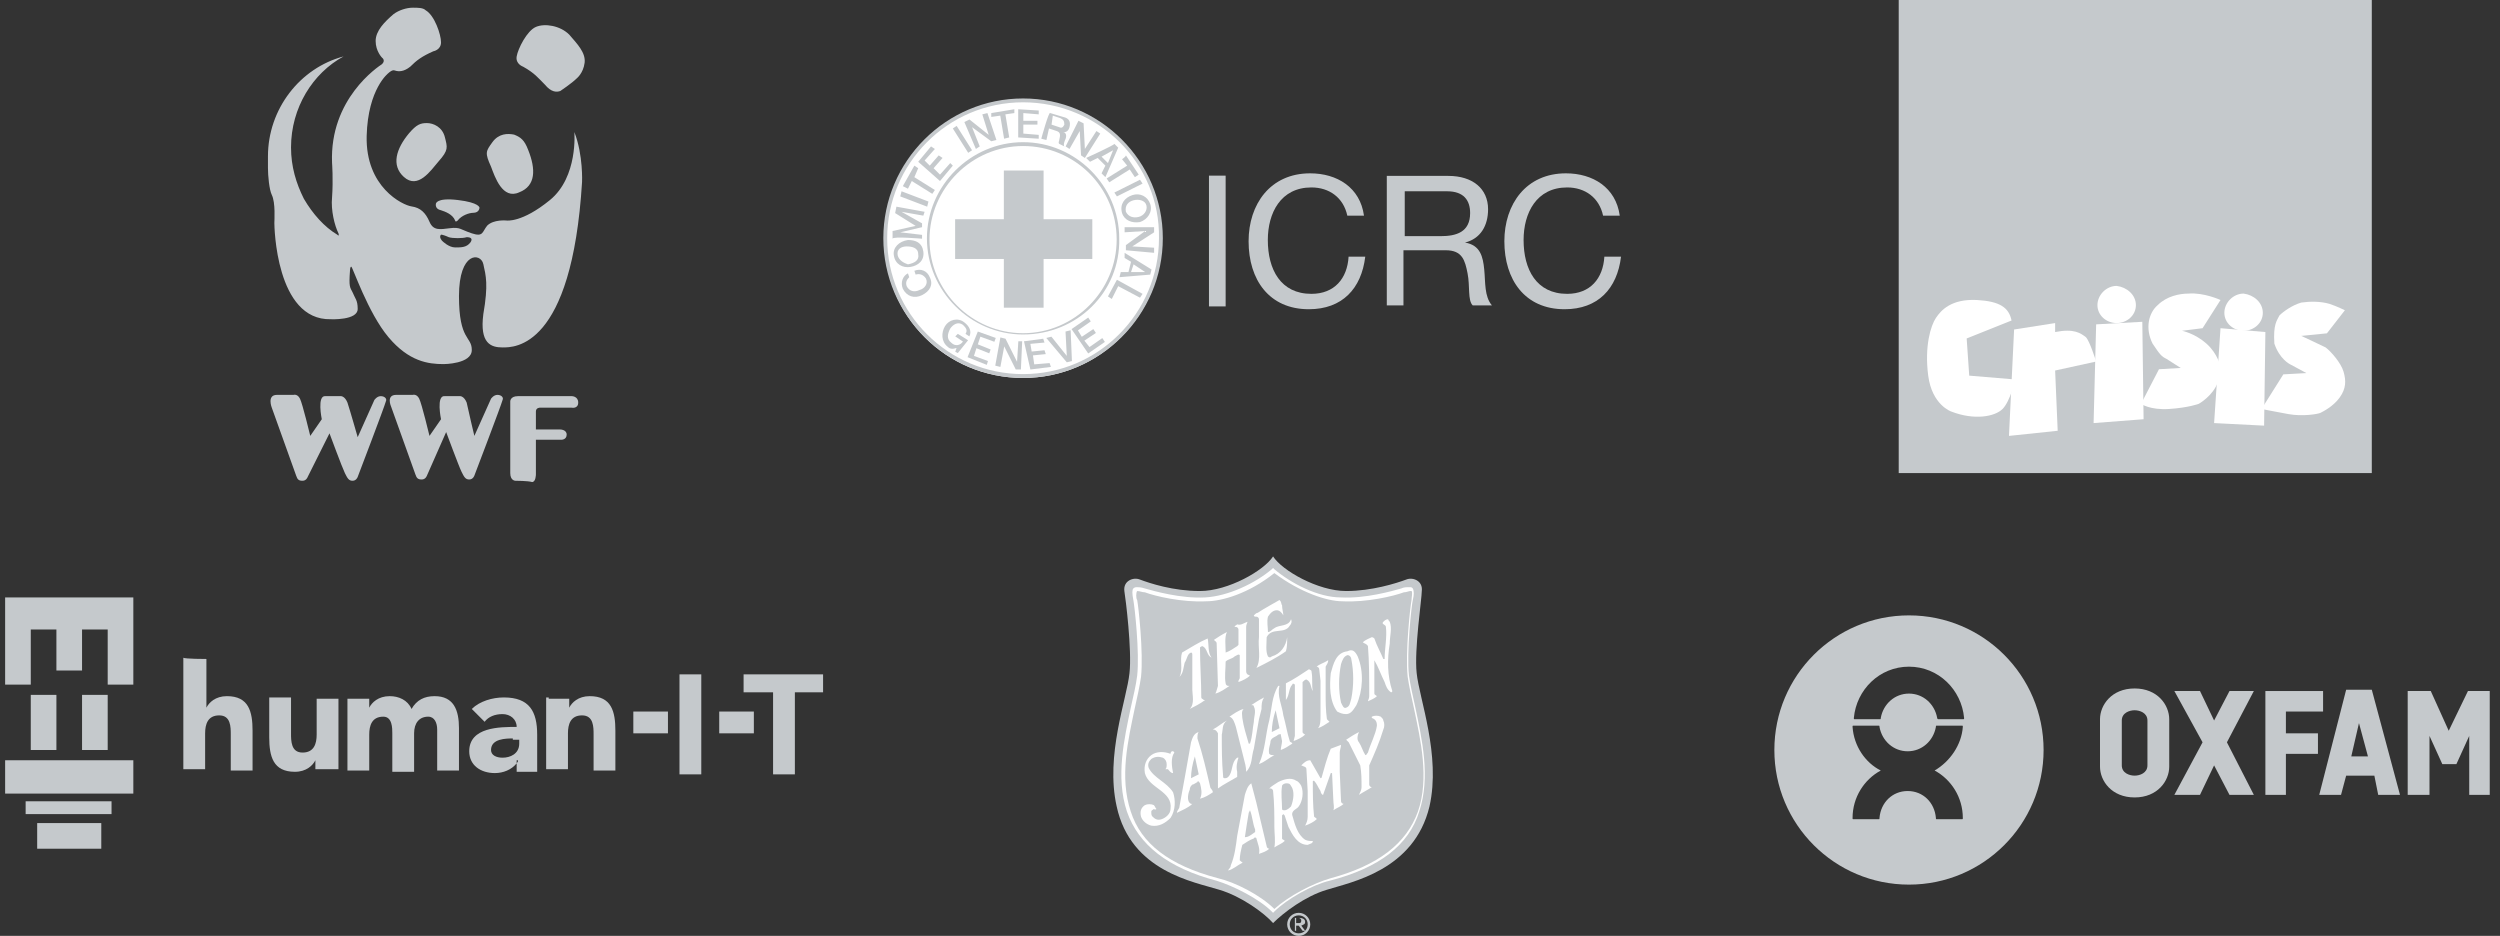 <?xml version="1.0" encoding="UTF-8"?> <svg xmlns="http://www.w3.org/2000/svg" viewBox="0 0 195 73" width="195" height="73"><rect x="0" y="0" width="195" height="73" fill="#333333" stroke="none"/><style> tspan { white-space:pre } .shp0 { fill: #ffffff } .shp1 { fill: #c5c9cc } </style><g id="g324"><g id="g330"><path id="path332" class="shp0" d="M79.8 7.88C85.7 7.88 90.6 12.68 90.6 18.68C90.6 24.58 85.8 29.48 79.8 29.48C73.8 29.48 69 24.68 69 18.68C69.1 12.68 73.9 7.88 79.8 7.88Z"></path></g><g id="g334"><path id="Layer" fill-rule="evenodd" class="shp1" d="M79.8 29.48C73.8 29.48 68.9 24.58 68.9 18.58C68.9 12.58 73.8 7.68 79.8 7.68C85.8 7.68 90.7 12.58 90.7 18.58C90.7 24.58 85.8 29.48 79.8 29.48ZM79.8 7.98C73.9 7.98 69.2 12.78 69.2 18.58C69.2 24.48 74 29.18 79.8 29.18C85.7 29.18 90.4 24.38 90.4 18.58C90.5 12.78 85.7 7.98 79.8 7.98Z"></path></g><g id="g338"><path id="path340" fill-rule="evenodd" class="shp1" d="M89.12 22.92L88.92 23.22L87.22 22.32L86.72 23.32L86.42 23.12L87.12 21.82L89.12 22.92ZM89.82 21.02L89.72 21.42L87.32 21.62L87.42 21.22L88.02 21.22L88.22 20.42L87.72 20.12L87.72 19.72L89.82 21.02ZM88.42 20.62L88.22 21.22L89.32 21.22L88.42 20.62ZM90.02 17.72L90.02 18.12L88.32 19.22L90.02 19.32L90.02 19.72L87.82 19.52L87.82 19.12L89.32 18.02L87.72 18.12L87.72 17.72L90.02 17.72ZM88.92 17.32C88.32 17.42 87.72 17.22 87.52 16.62C87.32 15.92 87.72 15.42 88.32 15.22C88.92 15.02 89.52 15.32 89.72 15.92C89.92 16.52 89.52 17.12 88.92 17.32ZM88.42 15.62C88.02 15.72 87.72 16.02 87.82 16.52C88.02 16.92 88.42 17.02 88.82 16.92C89.22 16.82 89.52 16.42 89.42 16.02C89.32 15.62 88.82 15.52 88.42 15.62ZM88.92 14.02L89.12 14.32L87.12 15.32L86.92 15.02L88.92 14.02ZM87.82 12.12L88.82 13.62L88.52 13.82L88.12 13.22L86.52 14.22L86.32 13.92L87.92 12.92L87.52 12.42C87.52 12.42 87.82 12.22 87.82 12.12ZM86.92 11.22L87.22 11.52L86.22 13.82L85.92 13.52L86.22 12.92L85.62 12.32L85.02 12.62L84.72 12.32C84.72 12.32 86.92 11.32 86.92 11.22ZM85.92 12.22L86.42 12.72L86.82 11.72L85.92 12.22ZM84.12 9.42L84.52 9.62L84.62 11.62L85.52 10.22L85.82 10.42L84.62 12.32L84.32 12.12L84.22 10.22L83.42 11.62L83.12 11.42L84.12 9.42ZM81.92 8.82L82.92 9.12C83.42 9.22 83.52 9.52 83.42 9.92C83.32 10.32 83.02 10.32 82.92 10.32C83.12 10.32 83.22 10.52 83.12 10.82C83.02 11.02 82.92 11.32 83.02 11.42L82.62 11.22C82.52 11.12 82.62 11.02 82.62 10.92C82.72 10.52 82.72 10.32 82.42 10.22L81.82 10.02L81.62 10.92L81.22 10.82C81.22 10.82 81.82 8.62 81.92 8.82ZM82.02 9.72L82.62 9.92C82.82 10.02 82.92 9.92 83.02 9.72C83.02 9.42 82.92 9.32 82.72 9.22L82.12 9.02L82.02 9.72ZM79.42 8.52L81.02 8.62L81.02 8.92L79.82 8.82L79.82 9.42L80.92 9.42L80.92 9.72L79.82 9.72L79.82 10.42L81.02 10.52L81.02 10.82L79.42 10.72C79.42 10.72 79.42 8.42 79.42 8.52ZM77.32 8.82L79.12 8.52L79.12 8.82L78.42 8.92L78.72 10.72L78.32 10.82L78.02 9.02L77.32 9.12L77.32 8.82ZM75.22 9.52L75.62 9.32L77.12 10.52L76.62 8.92L77.02 8.82L77.72 10.92L77.32 11.02L75.82 9.92L76.42 11.42L76.12 11.62L75.22 9.52ZM74.32 10.02L74.62 9.82L75.82 11.72L75.52 11.92L74.32 10.02ZM71.62 12.62L72.62 11.42L72.92 11.62L72.12 12.52L72.52 12.92L73.22 12.12L73.52 12.32L72.82 13.12L73.32 13.62L74.12 12.72L74.32 12.92L73.32 14.12L71.62 12.62ZM70.42 14.52L71.32 12.92L71.62 13.12L71.32 13.82L72.92 14.82L72.72 15.12L71.12 14.12L70.82 14.72L70.42 14.52ZM70.22 15.32L70.32 14.92L72.42 15.72L72.32 16.12L70.22 15.32ZM69.62 18.62L69.62 18.02L71.42 17.62L69.82 16.62L69.92 16.12L72.12 16.52L72.02 16.82L70.32 16.52L71.92 17.42L71.92 17.72L70.22 18.12L71.92 18.32L71.92 18.62C71.92 18.62 69.62 18.42 69.62 18.62ZM70.82 18.72C71.42 18.72 71.92 18.92 72.02 19.62C72.12 20.32 71.62 20.72 71.02 20.82C70.42 20.92 69.82 20.62 69.72 19.92C69.62 19.32 70.12 18.82 70.82 18.72ZM70.82 20.62C71.32 20.52 71.72 20.32 71.62 19.82C71.62 19.32 71.12 19.22 70.72 19.22C70.32 19.22 69.92 19.42 70.02 19.92C70.12 20.32 70.52 20.52 70.82 20.62ZM70.92 21.62C70.72 21.82 70.62 22.02 70.72 22.32C70.92 22.72 71.32 22.82 71.72 22.62C72.12 22.52 72.42 22.12 72.22 21.72C72.02 21.42 71.72 21.32 71.42 21.42L71.32 21.12C71.82 20.92 72.32 21.12 72.52 21.62C72.82 22.22 72.52 22.72 71.92 23.02C71.32 23.32 70.72 23.12 70.42 22.52C70.22 22.02 70.42 21.52 70.82 21.32"></path></g><g id="g342"><path id="path344" class="shp1" d="M84.88 27.57L86.18 26.67L85.98 26.37L84.98 27.07L84.58 26.57L85.48 25.97L85.28 25.67L84.38 26.27L84.08 25.77L85.08 25.07L84.88 24.77L83.58 25.67"></path></g><g id="g346"><path id="path348" class="shp1" d="M83.21 28.26L83.61 28.16L83.51 25.76L83.11 25.86L83.21 27.76L83.21 27.76L82.01 26.26L81.61 26.36"></path></g><g id="g350"><path id="path352" class="shp1" d="M80.37 28.82L81.97 28.62L81.87 28.32L80.67 28.42L80.57 27.72L81.57 27.62L81.47 27.32L80.47 27.42L80.37 26.82L81.47 26.72L81.37 26.42L79.87 26.62"></path></g><g id="g354"><path id="path356" class="shp1" d="M75.47 27.86L76.97 28.46L77.06 28.16L75.97 27.76L76.16 27.16L77.16 27.56L77.27 27.26L76.27 26.86L76.47 26.26L77.56 26.66L77.67 26.36L76.27 25.86"></path></g><g id="g358"><path id="path360" class="shp1" d="M75.51 26.54L74.71 26.04L74.51 26.24L75.11 26.64C74.91 26.94 74.51 27.04 74.21 26.74C73.81 26.44 73.91 26.04 74.11 25.64C74.31 25.34 74.71 25.04 75.11 25.34C75.31 25.54 75.51 25.74 75.31 26.04L75.61 26.24C75.81 25.84 75.61 25.44 75.21 25.14C74.71 24.74 74.01 24.94 73.71 25.44C73.41 25.94 73.41 26.64 73.91 27.04C74.11 27.24 74.31 27.24 74.61 27.14L74.51 27.44L74.71 27.54"></path></g><g id="g362"><path id="path364" class="shp1" d="M77.63 28.52L78.03 28.62L78.33 27.02L78.33 27.02L79.23 28.82L79.63 28.82L79.73 26.62L79.43 26.62L79.33 28.22L79.33 28.22L78.43 26.42L78.03 26.32"></path></g><g id="g366"><path id="Layer" fill-rule="evenodd" class="shp1" d="M79.8 26.09C75.7 26.09 72.3 22.69 72.3 18.59C72.3 14.49 75.7 11.09 79.8 11.09C83.9 11.09 87.3 14.49 87.3 18.59C87.4 22.79 84 26.09 79.8 26.09ZM79.8 11.39C75.8 11.39 72.5 14.69 72.5 18.69C72.5 22.69 75.8 25.99 79.8 25.99C83.8 25.99 87.1 22.69 87.1 18.69C87.1 14.59 83.8 11.39 79.8 11.39Z"></path></g><g id="g370"><path id="path372" class="shp1" d="M78.3 17.1L78.3 13.3L81.4 13.3L81.4 17.1L85.2 17.1L85.2 20.2L81.4 20.2L81.4 24L78.3 24L78.3 20.2L74.5 20.2L74.5 17.1"></path></g><g id="Layer"><path id="path374" class="shp1" d="M94.3 23.9L95.6 23.9L95.6 13.7L94.3 13.7L94.3 23.9Z"></path><g id="g376"><path id="path378" class="shp1" d="M105.09 16.82C104.79 15.42 103.69 14.62 102.29 14.62C99.89 14.62 98.89 16.62 98.89 18.72C98.89 21.02 99.89 22.92 102.29 22.92C104.09 22.92 105.09 21.72 105.19 20.02L106.49 20.02C106.19 22.52 104.69 24.12 102.09 24.12C98.99 24.12 97.39 21.82 97.39 18.82C97.39 15.92 99.09 13.52 102.19 13.52C104.29 13.52 106.09 14.62 106.39 16.82"></path></g><g id="g380"><path id="path382" fill-rule="evenodd" class="shp1" d="M108.17 13.72L112.97 13.72C114.87 13.72 116.07 14.72 116.07 16.32C116.07 17.62 115.47 18.62 114.27 18.92C115.47 19.12 115.67 20.02 115.77 21.02C115.87 22.02 115.77 23.12 116.37 23.82L114.87 23.82C114.47 23.42 114.67 22.32 114.47 21.32C114.27 20.32 114.07 19.52 112.77 19.52L109.47 19.52L109.47 23.82L108.17 23.82C108.17 23.82 108.17 13.72 108.17 13.72ZM112.37 18.42C113.57 18.42 114.67 18.12 114.67 16.62C114.67 15.62 114.17 14.92 112.87 14.92L109.57 14.92L109.57 18.42"></path></g><g id="g384"><path id="path386" class="shp1" d="M125.04 16.82C124.74 15.42 123.64 14.62 122.24 14.62C119.84 14.62 118.84 16.62 118.84 18.72C118.84 21.02 119.84 22.92 122.24 22.92C124.04 22.92 125.04 21.72 125.14 20.02L126.44 20.02C126.14 22.52 124.64 24.12 122.04 24.12C118.94 24.12 117.34 21.82 117.34 18.82C117.34 15.92 119.04 13.52 122.14 13.52C124.24 13.52 126.04 14.62 126.34 16.82"></path></g></g></g><g id="Layer"><path id="foreground" fill-rule="evenodd" class="shp1" d="M33.2 0.8C33.9 1.2 34.4 2.7 34.4 3.3C34.4 3.9 33.8 4 33.8 4C32.9 4.4 32.5 4.7 32 5.2C31.5 5.6 31.1 5.6 30.8 5.5C30.6 5.4 30.3 5.7 30.3 5.7C30.3 5.7 28.7 6.9 28.6 10.6C28.5 14.6 31.4 16 32.1 16.1C32.8 16.2 33.2 16.6 33.5 17.3C33.8 18 34.3 17.9 35.1 17.8C35.9 17.7 35.9 17.9 36.8 18.2C37.7 18.5 37.6 18.1 38 17.6C38.5 17.1 39.5 17.2 39.5 17.2C39.5 17.2 40.7 17.4 42.9 15.6C45.1 13.8 44.8 10.3 44.8 10.3C45.5 12.1 45.4 14.2 45.4 14.2C44.6 27.2 40.1 27.1 39.2 27.1C38.3 27.1 37.4 26.8 37.7 24.5C38.1 22.2 37.9 21.5 37.7 20.6C37.5 19.7 35.8 19.6 35.8 23.1C35.8 26.6 36.8 26.2 36.8 27.3C36.8 28.4 34.6 28.4 34.6 28.4C33.4 28.4 31.9 28.2 30.3 26.3C28.7 24.4 27.5 20.8 27.4 20.8C27.3 20.8 27.3 21.1 27.3 21.1C27.2 22.4 27.3 22.4 27.5 22.8C27.7 23.3 27.9 23.4 27.9 24.1C27.9 25 25.8 24.9 25.8 24.9C21.5 25 21.4 17.6 21.4 17.4C21.4 17.2 21.5 15.8 21.2 15.2C21 14.8 20.9 13.7 20.9 13.1C20.9 12.8 20.9 12.5 20.9 12.2C20.9 8.5 23.4 5.3 26.8 4.4C24.4 5.7 22.7 8.4 22.7 11.5C22.7 13 23.1 14.3 23.7 15.5C24.4 16.7 25.3 17.7 26.3 18.3C26.5 18.5 26.4 18.2 26.4 18.2C26.1 17.6 25.8 16.4 25.9 15.4C26 14 25.9 12.7 25.9 12.7C25.7 7.7 29.5 5.2 29.8 5C30.1 4.7 29.8 4.5 29.8 4.5C29.8 4.5 29.3 4 29.3 3.2C29.3 2.4 30 1.7 30.7 1.1C31.1 0.8 31.7 0.6 32.2 0.6C32.6 0.6 33 0.6 33.2 0.8ZM34.4 18.3C34.2 18.5 34.5 18.8 34.5 18.8C34.5 18.8 35 19.3 35.5 19.3C36 19.3 36.4 19.3 36.7 18.9C36.9 18.6 36.7 18.5 36.4 18.5C36.1 18.6 35.3 18.6 35 18.5C34.8 18.4 34.5 18.3 34.4 18.3ZM31.9 10.4C32.5 9.7 32.8 9.6 33.3 9.6C33.8 9.6 34.5 9.9 34.7 10.7C34.9 11.5 35 11.7 34.2 12.6C33.6 13.3 32.6 14.8 31.5 13.8C30.5 12.9 30.9 11.6 31.9 10.4ZM40.5 15C39.2 15.6 38.6 13.8 38.3 13C37.8 11.9 37.9 11.8 38.4 11.1C38.9 10.4 39.6 10.4 40.1 10.5C40.6 10.7 40.9 10.9 41.2 11.7C41.8 13.2 41.8 14.5 40.5 15ZM35.5 17.2C35.3 16.7 34.7 16.5 34.4 16.4C33.9 16.3 34 15.9 34 15.9C34 15.9 34 15.4 35.7 15.6C37.4 15.8 37.4 16.2 37.4 16.2C37.4 16.2 37.4 16.6 36.9 16.6C36.6 16.6 36 16.8 35.7 17.2C35.6 17.3 35.5 17.3 35.5 17.2ZM43.7 7.1C43.4 7.2 43 7.2 42.5 6.6C42 6.1 41.7 5.7 40.8 5.2C40.8 5.2 40.2 5 40.3 4.4C40.4 3.8 41.1 2.4 41.8 2.1C42.5 1.8 43.7 2 44.4 2.7C45 3.4 45.7 4.1 45.6 4.9C45.5 5.7 45 6.1 45 6.1C44.6 6.5 43.7 7.1 43.7 7.1Z"></path><path id="WWF" class="shp1" d="M21.6 30.8L21.6 30.8L22.9 30.8C22.9 30.8 23.2 30.7 23.4 31.1C23.6 31.5 24.2 34 24.2 34L25.1 32.7C25.1 32.7 24.7 30.8 25.4 30.9C26.2 30.9 26.6 30.9 26.6 30.9C26.6 30.9 26.9 30.9 27.1 31.4C27.3 32 27.9 34.1 27.9 34.1L29.2 31.2C29.2 31.2 29.4 30.9 29.7 30.9C30 30.9 30.2 31.1 30.1 31.3C30 31.7 27.9 37.2 27.9 37.2C27.9 37.2 27.8 37.5 27.5 37.5C27.2 37.5 27.1 37.3 26.9 36.9C26.7 36.5 25.7 33.8 25.7 33.8L24 37.2C24 37.2 23.9 37.5 23.6 37.5C23.3 37.5 23.2 37.4 23.1 37.1C23 36.8 21.2 31.8 21.2 31.8C21.2 31.8 20.8 30.8 21.6 30.8ZM30.9 30.8L30.9 30.8L32.2 30.8C32.2 30.8 32.5 30.7 32.7 31.1C32.9 31.5 33.5 34 33.5 34L34.4 32.7C34.4 32.7 34 30.8 34.7 30.9C35.5 30.9 35.9 30.9 35.9 30.9C35.9 30.9 36.2 30.9 36.4 31.4C36.5 31.9 37 34 37 34L38.3 31.1C38.3 31.1 38.5 30.8 38.8 30.8C39.1 30.8 39.3 31 39.2 31.2C39.1 31.6 37 37.1 37 37.1C37 37.1 36.9 37.4 36.6 37.4C36.3 37.4 36.2 37.2 36 36.8C35.8 36.4 34.8 33.7 34.8 33.7L33.3 37.1C33.3 37.1 33.2 37.4 32.9 37.4C32.6 37.4 32.5 37.3 32.4 37C32.3 36.7 30.5 31.7 30.5 31.7C30.5 31.7 30.1 30.8 30.9 30.8ZM40.2 37.5C40.2 37.5 39.8 37.5 39.8 36.9C39.8 36.2 39.8 31.3 39.8 31.3C39.8 31.3 39.8 30.9 40.4 30.9C41 30.9 44.6 30.9 44.6 30.9C44.6 30.9 45.1 30.9 45.1 31.4C45.1 31.9 44.6 31.8 44.6 31.8L42.1 31.8C42.1 31.8 41.8 31.8 41.8 32.1C41.8 32.4 41.8 33.5 41.8 33.5L43.7 33.5C43.7 33.5 44.2 33.5 44.2 33.9C44.2 34.3 43.8 34.3 43.8 34.3L41.8 34.3L41.8 37C41.8 37 41.8 37.6 41.5 37.6C41.2 37.5 40.2 37.5 40.2 37.5Z"></path></g><g id="Layer"><path id="Layer" class="shp1" d="M148.1 0L185 0L185 36.9L148.1 36.9L148.1 0Z"></path><g id="Layer"><g id="Layer"><path id="Layer" class="shp0" d="M157.1 25.7L156.7 34L160.5 33.6L160.3 28.9L163.5 28.2C163.5 28.2 163 26.6 162.7 26.3C162.3 26 161.8 25.6 160.3 25.9L160.3 25.2L157.1 25.7Z"></path><path id="Layer" class="shp0" d="M166.6 23.8C166.6 24.6 165.9 25.2 165.1 25.2C164.3 25.2 163.6 24.6 163.6 23.8C163.6 23 164.3 22.3 165.1 22.3C165.9 22.4 166.6 23 166.6 23.8Z"></path><path id="Layer" class="shp0" d="M163.5 25.3L167.1 25.1L167.2 32.7L163.3 33L163.5 25.3Z"></path><path id="Layer" class="shp0" d="M173.2 25.6L176.7 25.9L176.6 33.2L172.7 33L173.2 25.6Z"></path><path id="Layer" class="shp0" d="M176.5 24.4C176.5 25.2 175.8 25.8 175 25.8C174.2 25.8 173.5 25.2 173.5 24.4C173.5 23.6 174.2 22.9 175 22.9C175.8 23 176.5 23.6 176.5 24.4Z"></path></g><g id="Layer"><path id="Layer" class="shp0" d="M170.1 28.7L168.4 28.8L167 31.5C167 31.5 167.7 32 169.2 31.9C170.7 31.8 171.5 31.5 171.5 31.5C171.5 31.5 172.6 30.9 173 29.8C173.3 29 173.2 28.6 173.2 28.6C173.2 28.6 173 27.6 172.1 26.8C171.2 26 170.2 25.8 170.2 25.8L171.8 25.6L173.2 23.4C173.2 23.4 171.9 22.8 170.7 22.9C170 22.9 169 23.1 168.3 23.8C167.6 24.4 167.3 25.6 167.9 26.8C168.5 27.7 168.6 27.8 169 28C169.3 28.2 170.1 28.7 170.1 28.7Z"></path><path id="Layer" class="shp0" d="M182.9 24.2L181.5 26L179.5 26.2C179.5 26.2 181 26.9 181.4 27.1C181.8 27.4 182.6 28.3 182.8 29C183 29.7 183 30.3 182.5 31C182 31.7 181.2 32.1 181 32.2C180.8 32.3 179.6 32.5 178.5 32.3C177.4 32.1 176.4 31.9 176.4 31.9L178.1 29.2L179.9 29.1L178.6 28.4C178.6 28.4 177.8 28 177.4 26.8C177.3 25.3 177.6 25 177.8 24.6C178.1 24.3 178.8 23.8 179.5 23.6C180.2 23.5 181 23.5 181.7 23.7C182.3 23.9 182.9 24.2 182.9 24.2Z"></path><path id="Layer" class="shp0" d="M153.4 26.4L156.9 25C156.7 24 156 23.5 154.2 23.4C152.2 23.3 151.4 24.2 151 24.8C150.6 25.4 150.1 27 150.4 29.3C150.7 31.6 152.2 32.1 152.2 32.1C154 32.8 155.6 32.5 156.2 31.9C156.8 31.3 157.2 29.6 157.2 29.6L153.6 29.3L153.4 26.4Z"></path></g></g></g><g id="Layer"><path id="Layer" class="shp1" d="M0.4 46.6L10.4 46.6L10.4 49.1L10.4 53.4L8.4 53.4L8.4 49.1L6.4 49.1L6.4 52.3L4.4 52.3L4.4 49.1L2.4 49.1L2.4 53.4L0.4 53.4L0.4 46.6Z"></path><path id="Layer" class="shp1" d="M6.4 54.2L8.4 54.2L8.4 58.5L6.4 58.5L6.4 54.2Z"></path><path id="Layer" class="shp1" d="M2.4 54.2L4.4 54.2L4.4 58.5L2.4 58.5L2.4 54.2Z"></path><path id="Layer" class="shp1" d="M2.9 64.2L7.9 64.2L7.9 66.2L2.9 66.2L2.9 64.2Z"></path><path id="Layer" class="shp1" d="M2 62.5L8.7 62.5L8.7 63.5L2 63.5L2 62.5Z"></path><path id="Layer" class="shp1" d="M0.4 59.3L10.4 59.3L10.4 61.9L0.4 61.9L0.4 59.3Z"></path><g id="Layer"><path id="Layer" class="shp1" d="M16.1 51.4L16.1 55.2L16.1 55.2C16.3 54.8 16.8 54.3 17.7 54.3C19.4 54.3 19.7 55.5 19.7 57L19.7 60.1L18 60.1L18 57.3C18 56.7 18 55.8 17.1 55.8C16.2 55.8 16 56.5 16 57.2L16 60L14.3 60L14.3 51.3C14.4 51.4 16.1 51.4 16.1 51.4Z"></path><path id="Layer" class="shp1" d="M26.2 60L24.6 60L24.6 59.3L24.6 59.3C24.4 59.7 23.9 60.2 23 60.2C21.3 60.2 21 59 21 57.5L21 54.4L22.7 54.4L22.7 57.2C22.7 57.8 22.7 58.7 23.6 58.7C24.5 58.7 24.7 58 24.7 57.3L24.7 54.5L26.4 54.5L26.4 60L26.2 60Z"></path><path id="Layer" class="shp1" d="M27.1 54.5L28.8 54.5L28.8 55.2L28.8 55.2C29 54.8 29.5 54.3 30.4 54.3C31.1 54.3 31.8 54.6 32.1 55.3C32.5 54.6 33.1 54.3 33.9 54.3C35.4 54.3 35.8 55.4 35.8 56.8L35.8 60.1L34.1 60.1L34.1 56.9C34.1 56.4 33.9 55.9 33.4 55.9C32.7 55.9 32.3 56.4 32.3 57.2L32.3 60.2L30.6 60.2L30.6 57.2C30.6 56.8 30.6 55.9 29.9 55.9C29 55.9 28.8 56.6 28.8 57.3L28.8 60.1L27.1 60.1C27.1 60.1 27.1 54.5 27.1 54.5Z"></path><path id="Layer" fill-rule="evenodd" class="shp1" d="M40.4 59.3L40.3 59.3L40.3 59.54C40.34 59.49 40.37 59.45 40.4 59.4L40.4 59.3ZM38.6 60.3C37.5 60.3 36.6 59.7 36.6 58.6C36.6 56.7 39 56.7 40.3 56.7C40.3 56.1 39.8 55.7 39.2 55.7C38.6 55.7 38.1 55.9 37.8 56.3L36.8 55.3C37.4 54.7 38.4 54.4 39.3 54.4C41.3 54.4 41.9 55.5 41.9 57.3L41.9 60.2L40.3 60.2L40.3 59.54C39.89 60.05 39.24 60.3 38.6 60.3ZM40 57.6C39.5 57.6 38.3 57.6 38.3 58.5C38.3 58.9 38.7 59.1 39.2 59.1C39.8 59.1 40.5 58.8 40.5 58L40.5 57.7L40 57.7L40 57.6Z"></path><path id="Layer" class="shp1" d="M42.8 54.5L44.4 54.5L44.4 55.2L44.4 55.2C44.6 54.8 45.1 54.3 46 54.3C47.7 54.3 48 55.5 48 57L48 60.1L46.3 60.1L46.3 57.3C46.3 56.7 46.3 55.8 45.4 55.8C44.5 55.8 44.3 56.5 44.3 57.2L44.3 60L42.6 60L42.6 54.4L42.8 54.4L42.8 54.5Z"></path><path id="Layer" class="shp1" d="M53 52.6L54.7 52.6L54.7 60.4L53 60.4L53 52.6Z"></path><path id="Layer" class="shp1" d="M49.4 55.5L52.1 55.5L52.1 57.2L49.4 57.2L49.4 55.5Z"></path><path id="Layer" class="shp1" d="M56.1 55.5L58.8 55.5L58.8 57.2L56.1 57.2L56.1 55.5Z"></path><path id="Layer" class="shp1" d="M60.3 54L58 54L58 52.6L64.2 52.6L64.2 54L62 54L62 60.4L60.3 60.4L60.3 54Z"></path></g></g><g id="Layer"><path id="Layer" class="shp1" d="M99.3 72C100.1 71.2 101.8 69.9 103.5 69.4C105.4 68.8 110.3 67.9 111.5 62.9C112.4 58.9 110.7 54.5 110.5 52.5C110.3 50.7 110.9 46.7 110.9 46.1C111 45.3 110.2 45 109.7 45.2C108.9 45.5 107 46.1 105 46.1C102.8 46.1 100 44.5 99.3 43.4C98.6 44.5 95.8 46.1 93.6 46.1C91.5 46.1 89.7 45.5 88.9 45.2C88.4 45 87.6 45.3 87.7 46.1C87.8 46.7 88.3 50.7 88.1 52.5C87.9 54.5 86.2 58.9 87.1 62.9C88.2 68 93.2 68.8 95.1 69.4C96.8 69.9 98.6 71.2 99.3 72Z"></path><path id="Layer" fill-rule="evenodd" class="shp0" d="M99.3 71.2L99.2 71.1C98.2 70.1 96.2 69.1 94.9 68.7C91.1 67.7 88.8 65.9 87.9 63.3C87 60.6 87.7 57.6 88.2 55.2C88.4 54.3 88.6 53.5 88.7 52.7C88.9 50.9 88.5 47.3 88.4 46.8C88.3 46.3 88.3 46 88.4 45.9C88.5 45.8 88.6 45.8 88.7 45.8C88.8 45.8 89 45.8 89.3 45.9C90 46.1 92.1 46.7 94 46.6C95.8 46.5 97.9 45.5 99.2 44.4L99.3 44.3L99.4 44.4C100.7 45.5 102.8 46.6 104.6 46.6C106.5 46.7 108.6 46.1 109.3 45.9C109.5 45.8 109.7 45.8 109.9 45.8C110.1 45.8 110.1 45.8 110.2 45.9C110.3 46.1 110.3 46.4 110.2 46.8C110.1 47.2 109.7 50.9 109.9 52.7C110 53.4 110.2 54.3 110.4 55.2C110.9 57.6 111.6 60.6 110.7 63.3C109.9 65.9 107.6 67.7 103.7 68.7C102.4 69 100.4 70.1 99.4 71.1C99.4 71.1 99.3 71.2 99.3 71.2ZM88.7 46.8C88.8 47.3 89.2 50.9 89 52.8C88.9 53.5 88.7 54.4 88.5 55.3C88 57.7 87.3 60.6 88.2 63.3C89 65.8 91.2 67.5 95 68.5C96.3 68.8 98.3 69.8 99.4 70.9C100.5 69.9 102.4 68.9 103.8 68.5C107.5 67.5 109.7 65.8 110.6 63.3C111.5 60.7 110.8 57.7 110.3 55.3C110.1 54.4 109.9 53.5 109.8 52.8C109.6 50.9 110 47.3 110.1 46.8C110.1 46.6 110.2 46.2 110.1 46.1C110.1 46.1 110.1 46.1 110 46.1C109.9 46.1 109.7 46.2 109.5 46.2C108.7 46.5 106.6 47 104.7 46.9C103.5 46.9 101.4 46.2 99.4 44.7C97.4 46.3 95.3 46.9 94.1 46.9C92.2 47 90.1 46.5 89.3 46.2C89.1 46.2 88.9 46.1 88.7 46.1C88.6 46.2 88.6 46.7 88.7 46.8Z"></path><path id="Layer" fill-rule="evenodd" class="shp0" d="M100 47.2C100 47.5 100.1 47.8 100.1 48C100 47.8 99.8 47.6 99.6 47.6C99.3 47.6 99.1 47.8 98.9 48.1C98.8 48.5 98.9 48.9 98.9 49.3C99.1 49.3 99.2 49.1 99.4 49C99.8 48.7 100.5 48.9 100.7 48.3C100.8 48.5 100.7 48.7 100.6 48.8C100.2 49.5 99.2 48.9 98.8 49.7C98.8 50.2 98.7 50.8 98.9 51.2C99 51.3 99.1 51.3 99.2 51.2C99.9 51 100.3 50.4 100.4 49.7C100.4 50.1 100.4 50.5 100.3 50.8C99.6 51.3 98.8 51.7 98 52.1C98.4 51.4 98.1 50.5 98.2 49.7C98.2 49.2 98.2 48.8 98.2 48.3C98.2 48.2 98.1 48.1 98 48.1C97.9 48.1 97.8 48.1 97.8 48C97.9 47.9 98 47.8 98.1 47.8C98.7 47.4 99.3 47.1 99.8 46.8C100 47 99.9 47.1 100 47.2ZM108.4 48.5C108.6 49 108.4 49.6 108.4 50.2C108.2 51.4 108.2 52.7 108.6 53.9C108.6 54 108.5 54 108.5 54C108.2 53.8 108.1 53.5 108 53.2C107.7 52.6 107.5 52 107.2 51.5L107.2 54.1C107.2 54.2 107.3 54.2 107.4 54.3C107.2 54.5 106.9 54.6 106.7 54.7C106.7 54.6 106.8 54.5 106.8 54.3C106.8 53 106.8 51.6 106.7 50.4C106.6 50.2 106.4 50.2 106.3 50.1C106.5 49.9 106.8 49.8 107 49.7C107.1 49.7 107.2 49.8 107.2 49.8C107.4 50.4 107.7 50.9 107.9 51.4C107.9 51.4 107.9 51.4 108 51.4C108 50.6 108.2 49.7 108.1 48.9C108.1 48.7 107.7 48.7 107.9 48.5C107.99 48.41 108.09 48.31 108.26 48.3C108.28 48.35 108.34 48.44 108.4 48.5ZM108.26 48.3C108.25 48.27 108.26 48.26 108.3 48.3C108.29 48.3 108.28 48.3 108.26 48.3ZM97.3 48.5C97.3 48.6 97.2 48.7 97.2 48.9L97.2 52.3C97.2 52.4 97.2 52.5 97.3 52.6L97.5 52.7C97.3 52.9 96.9 53.1 96.6 53.2L96.6 53.1L96.7 52.9L96.7 51.1C96.6 51 96.5 51.1 96.3 51.2C96.1 51.4 95.8 51.4 95.6 51.6C95.6 52.2 95.5 52.8 95.6 53.3C95.6 53.4 95.7 53.5 95.8 53.5L95.9 53.5C95.6 53.7 95.2 54 94.8 54.1C94.9 53.9 94.9 53.8 95 53.5L94.9 50.2C94.9 50 94.7 50 94.7 49.9C95 49.7 95.3 49.5 95.7 49.3C95.5 49.7 95.6 50.4 95.6 50.8L95.6 50.9C95.9 50.8 96.2 50.6 96.5 50.4L96.6 50.3L96.6 49.1C96.6 49 96.5 48.9 96.4 48.9L96.3 48.9C96.3 48.8 96.4 48.8 96.5 48.7C96.8 48.8 97 48.6 97.3 48.5ZM94.2 49.8C94.3 50.3 94.2 50.9 94.5 51.3C94.1 51.1 94.2 50.6 93.8 50.4C93.7 50.4 93.6 50.5 93.6 50.5C93.6 51.9 93.7 53.1 93.7 54.4C93.7 54.5 93.8 54.5 93.9 54.6L94 54.6C93.6 54.9 93.2 55.1 92.8 55.3C93.2 54.9 93 54.2 93 53.8L93 51.1C93 51 93 50.9 92.9 50.9C92.6 51 92.6 51.4 92.4 51.7C92.3 52.1 92.3 52.5 92 52.8C92.3 52.2 92 51.5 92.2 50.9C92.9 50.5 93.5 50.1 94.2 49.8ZM105.9 51.2C106.4 52.4 106.3 53.9 105.8 55C105.6 55.3 105.4 55.7 105 55.7C104.7 55.7 104.5 55.6 104.3 55.5C103.7 54.7 103.7 53.5 103.8 52.5C104 51.8 104.2 50.9 105.1 50.8C105.5 50.6 105.7 50.8 105.9 51.2ZM105.1 51.1C104.8 51.2 104.7 51.5 104.6 51.8C104.4 52.8 104.4 53.9 104.6 54.8C104.7 55 104.8 55.3 105 55.2C105.3 55.1 105.3 54.8 105.4 54.5C105.6 53.5 105.6 52.4 105.4 51.4C105.4 51.3 105.3 51.1 105.1 51.1ZM103.6 51.5C103.6 51.7 103.5 51.8 103.4 52L103.4 54C103.4 54.7 103.4 55.4 103.5 56.1C103.6 56.2 103.6 56.2 103.7 56.3C103.4 56.5 103.1 56.7 102.8 56.8C103 56.6 103 56.2 103 55.8L103 53.1L102.9 52.2C102.9 52.1 102.8 52 102.7 52C102.88 51.82 103.24 51.72 103.53 51.54C103.51 51.54 103.54 51.5 103.6 51.5ZM103.53 51.54C103.54 51.55 103.56 51.54 103.6 51.5C103.58 51.52 103.55 51.53 103.53 51.54ZM102.3 52.4C102.4 52.9 102.3 53.4 102.4 53.9C102.2 53.6 102.3 53.2 101.9 53C101.8 53 101.7 53.1 101.6 53.2L101.6 57.1C101.6 57.2 101.8 57.3 101.8 57.3C101.6 57.5 101.2 57.7 100.9 57.8L101 57.4L101 53.4C100.9 53.3 100.8 53.3 100.8 53.4C100.5 53.7 100.6 54.2 100.3 54.6C100.3 54.2 100.3 53.8 100.3 53.4L100.3 53.3C100.9 53 101.5 52.6 102.1 52.2C102.3 52.3 102.3 52.3 102.3 52.4ZM98.6 54.4C98.4 54.7 98.4 55 98.4 55.3L98.2 56.1L97.8 58.4C97.6 59 97.7 59.7 97.2 60.2C97.2 59.8 97.1 59.5 97 59.1L96.4 56.7C96.3 56.4 96.2 56 95.9 55.9C96.2 55.7 96.6 55.4 97 55.3C96.8 55.5 96.9 55.8 96.9 56C97 56.7 97.2 57.3 97.4 58L97.5 58C97.7 57.4 97.7 56.8 97.8 56.3C97.8 55.9 98 55.5 97.8 55.1C97.8 55 97.7 55 97.6 55C97.9 54.8 98.2 54.6 98.6 54.4ZM107.9 56.2C108 56.4 108 56.7 107.9 56.9C107.6 57.9 107.2 58.8 106.8 59.7C106.8 60.2 106.8 60.7 106.8 61.2C106.8 61.3 106.9 61.4 107 61.4C106.7 61.6 106.3 61.8 106 62C106.1 61.8 106.2 61.6 106.2 61.4C106.2 60.8 106.2 60.3 106.1 59.7C105.8 59.1 105.5 58.5 105.2 57.9L105 57.7C105.3 57.5 105.6 57.3 106 57.1C105.9 57.3 105.8 57.7 106 57.9C106.2 58.2 106.3 58.6 106.5 58.9C106.6 58.9 106.6 58.8 106.7 58.7C106.9 58 107.3 57.3 107.4 56.6C107.4 56.3 107.3 56.1 107 56L107 55.9C107.2 55.8 107.5 55.8 107.7 55.9C107.8 56 107.9 56.1 107.9 56.2ZM95.3 57.3C95.3 58.4 95.3 59.4 95.4 60.5C95.4 60.6 95.4 60.7 95.5 60.7C95.6 60.7 95.7 60.7 95.8 60.6C96.2 60.2 96 59.5 96.5 59.1L96.6 59.1C96.5 59.4 96.4 59.8 96.5 60.2C96.5 60.3 96.5 60.4 96.5 60.6C96 60.9 95.4 61.2 95 61.5L95 57.2C94.9 57 94.8 56.9 94.6 56.9C95 56.7 95.3 56.4 95.7 56.2C95.3 56.5 95.4 56.9 95.3 57.3ZM104.6 58.1C104.6 58.3 104.5 58.5 104.5 58.7L104.5 60.2L104.6 62.5C104.6 62.6 104.7 62.7 104.8 62.7C104.6 62.9 104.3 63 104 63.2C104.1 63 104 62.7 104 62.4L103.9 60.3C103.9 60.3 103.9 60.3 103.8 60.3C103.6 60.9 103.4 61.4 103.2 62C103.1 62 103 61.8 103 61.7C102.8 61.4 102.7 61.1 102.5 60.9C102.4 60.9 102.4 60.9 102.4 61C102.4 61.9 102.4 62.8 102.5 63.7C102.6 63.8 102.7 63.8 102.7 63.9C102.5 64.1 102.1 64.3 101.8 64.4C101.9 64.2 102 64 102 63.7L102 61.7L101.9 60C101.9 59.8 101.7 59.8 101.5 59.7C101.7 59.5 101.9 59.3 102.2 59.3C102.5 59.8 102.7 60.2 103 60.7C103.1 60.7 103.1 60.6 103.1 60.6C103.3 59.9 103.5 59.1 103.8 58.4C104.1 58.3 104.3 58.2 104.6 58.1ZM91.6 58.7C91.3 59.1 91.4 59.8 91.5 60.3C91.3 60.3 91.2 60.1 91.1 60C91 60 90.9 60 90.9 60C91 59.9 91 59.8 91 59.6C91 59.4 90.9 59.2 90.7 59.1C90.4 59 90.1 59 89.8 59.2C89.6 59.4 89.5 59.6 89.6 59.9C90 60.7 91 61 91.5 61.8C91.7 62.4 91.7 63.2 91.3 63.8C90.9 64.2 90.4 64.5 89.8 64.4C89.4 64.3 89.1 64 89 63.7C88.9 63.3 89 63 89.3 62.8C89.5 62.7 89.8 62.7 90 62.8C90.1 62.9 90.1 63 90.2 63.1C90.1 63.2 90 63.1 90 63.1C89.9 63.2 89.8 63.2 89.8 63.3C89.8 63.5 89.8 63.6 89.9 63.7C90.1 63.9 90.3 64 90.6 63.9C90.9 63.8 91.3 63.5 91.3 63.1C91.5 61.7 89.6 61.5 89.3 60.3C89.2 59.7 89.4 59.2 89.8 58.9C90.2 58.6 90.8 58.6 91.3 58.8C91.3 58.6 91.5 58.5 91.6 58.7ZM93.5 57.1C93.4 57.2 93.4 57.4 93.4 57.6C93.8 58.8 94.1 60.1 94.4 61.4C94.4 61.5 94.6 61.6 94.6 61.8C94.3 62 94 62.2 93.6 62.3C93.8 61.9 93.7 61.5 93.6 61.1C93.5 60.9 93.4 60.9 93.4 61C93.2 61.1 93.1 61.2 93 61.2C92.9 61.3 92.8 61.4 92.8 61.6C92.7 61.8 92.5 62.5 92.9 62.7C93 62.7 93 62.7 93 62.7C92.7 63 92.2 63.2 91.8 63.4C91.8 63.2 92 63.1 92 62.9C92.3 61.3 92.6 59.6 92.9 57.9C93 57.6 93.1 57.2 93.5 57.1ZM93.2 59C93 59.6 92.9 60.2 92.9 60.7C93.1 60.6 93.3 60.5 93.5 60.4L93.2 59Z"></path><path id="Layer" fill-rule="evenodd" class="shp0" d="M101.3 62.9C101.2 63.1 100.7 63.2 100.8 63.6C101 64.3 101.2 65.1 101.8 65.5C102 65.6 102.2 65.6 102.4 65.6C102.4 65.8 102.2 65.8 102 65.9C101.2 65.9 100.8 65.1 100.5 64.5C100.4 64.2 100.3 63.9 100.2 63.6L100.1 63.5L100 63.6C100 64.2 100 64.8 100 65.4C100 65.5 100.2 65.5 100.2 65.6C100 65.8 99.7 65.9 99.4 66.1C99.5 65.6 99.4 65 99.4 64.5C99.4 63.6 99.4 62.6 99.3 61.7C99.3 61.6 99.2 61.5 99.1 61.5L99 61.5C99.2 61.3 99.4 61.2 99.7 61C100.1 60.8 100.7 60.6 101.1 60.9C101.2 60.9 101.4 61.1 101.5 61.3C101.7 61.8 101.6 62.5 101.3 62.9ZM100.3 61.1C100.2 61.1 100 61.2 100 61.3C99.9 61.9 100 62.5 100 63.1C100 63.2 100.1 63.2 100.2 63.2C100.4 63.2 100.6 63 100.7 62.9C100.9 62.4 101 61.7 100.7 61.3C100.6 61.1 100.5 61.1 100.3 61.1ZM98.3 63.9L98.8 66C98.8 66.1 98.9 66.2 99 66.2C98.8 66.4 98.5 66.5 98.2 66.6C98.3 66.2 98.1 65.8 98 65.4C98 65.3 97.8 65.3 97.8 65.4C97.5 65.5 97.2 65.7 96.9 65.9C96.8 66.3 96.7 66.7 96.7 67.1C96.8 67.2 96.9 67.3 96.9 67.2L96.9 67.3C96.5 67.5 96.2 67.8 95.8 67.9C95.8 67.8 96 67.7 96 67.5C96.3 66.8 96.4 66 96.5 65.2C96.7 64.1 96.9 63.1 97.1 62C97.2 61.7 97.3 61.3 97.6 61.1C97.9 62.2 98.1 63 98.3 63.9ZM97.5 63.2L97.4 63.4C97.3 64 97.2 64.6 97.1 65.3C97.4 65.3 97.6 65.1 97.9 64.9C97.9 64.8 97.9 64.8 97.9 64.7C97.7 64.2 97.7 63.7 97.5 63.2Z"></path><path id="Layer" fill-rule="evenodd" class="shp1" d="M100.4 72.1C100.4 71.6 100.8 71.2 101.3 71.2C101.8 71.2 102.2 71.6 102.2 72.1C102.2 72.6 101.8 73 101.3 73C100.8 73 100.4 72.6 100.4 72.1ZM101.3 72.8C101.7 72.8 102 72.5 102 72.1C102 71.7 101.7 71.4 101.3 71.4C100.9 71.4 100.6 71.7 100.6 72.1C100.6 72.5 100.9 72.8 101.3 72.8ZM101.1 72.6L101 72.6L101 71.6L101.1 71.6L101.1 72L101.3 72C101.4 72 101.5 72 101.5 71.8C101.5 71.7 101.4 71.6 101.3 71.6L101.4 71.6C101.6 71.6 101.8 71.7 101.8 71.9C101.8 72.1 101.7 72.1 101.5 72.2L101.8 72.6L101.6 72.6L101.3 72.2L101.1 72.2L101.1 72.6Z"></path><path id="Layer" fill-rule="evenodd" class="shp0" d="M100.1 55.8C100.3 56.5 100.4 57.2 100.6 57.8C100.6 57.9 100.8 57.9 100.8 58C100.5 58.2 100.2 58.4 99.9 58.5C99.9 58.3 100 58 100 57.8L99.9 57.3C99.9 57.2 99.8 57.3 99.7 57.3C99.5 57.5 99.2 57.5 99.1 57.8C99.1 58.1 98.9 58.4 99 58.8C99.1 58.9 99.2 58.9 99.4 58.9C99 59.1 98.7 59.4 98.2 59.6C98.7 58.5 98.7 57.3 99 56.2C99.2 55.3 99.2 54.3 99.7 53.5L99.8 53.5C99.6 54.3 100 55 100.1 55.8ZM99.5 55.4C99.3 56 99.2 56.6 99.2 57.1C99.4 57 99.6 56.9 99.8 56.8L99.5 55.4Z"></path></g><g id="Layer"><path id="Layer" fill-rule="evenodd" class="shp1" d="M159.4 58.5C159.4 64.3 154.7 69 148.9 69C143.1 69 138.4 64.3 138.4 58.5C138.4 52.7 143.1 48 148.9 48C154.7 48 159.4 52.7 159.4 58.5ZM144.7 56.1L146.6 56.1C146.7 56.1 146.7 56.1 146.7 56C146.9 54.9 147.8 54.1 148.9 54.1C150 54.1 150.9 54.9 151.1 56C151.1 56.1 151.2 56.1 151.2 56.1L153.1 56.1C153.2 56.1 153.2 56.1 153.2 56C153 53.8 151.2 52 148.9 52C146.6 52 144.8 53.8 144.6 56C144.6 56.1 144.6 56.1 144.7 56.1ZM150.9 60.1C152.1 59.4 153 58.1 153.1 56.7C153.1 56.6 153.1 56.6 153 56.6L151.1 56.6C151 56.6 151 56.6 151 56.7C150.8 57.8 149.9 58.6 148.8 58.6C147.7 58.6 146.8 57.8 146.6 56.7C146.6 56.6 146.6 56.6 146.5 56.6L144.6 56.6C144.5 56.6 144.5 56.6 144.5 56.7C144.6 58.2 145.5 59.5 146.7 60.1C145.4 60.8 144.5 62.2 144.5 63.8C144.5 63.9 144.5 63.9 144.6 63.9L146.5 63.9C146.6 63.9 146.6 63.9 146.6 63.8C146.7 62.6 147.6 61.7 148.8 61.7C150 61.7 150.9 62.6 151 63.8C151 63.9 151 63.9 151.1 63.9L153 63.9C153.1 63.9 153.1 63.9 153.1 63.8C153.1 62.2 152.2 60.8 150.9 60.1Z"></path><path id="Layer" fill-rule="evenodd" class="shp1" d="M169.2 56.1L169.2 59.8C169.2 60.9 168.3 62.2 166.5 62.2C164.7 62.2 163.8 60.9 163.8 59.8L163.8 56.1C163.8 55 164.7 53.7 166.5 53.7C168.3 53.7 169.2 55 169.2 56.1ZM167.5 56.2C167.5 55.6 166.9 55.4 166.5 55.4C166.1 55.4 165.5 55.6 165.5 56.2L165.5 59.7C165.5 60.3 166.1 60.5 166.5 60.5C166.9 60.5 167.5 60.3 167.5 59.7L167.5 56.2Z"></path><path id="Layer" class="shp1" d="M178.3 62L178.3 58.8L180.8 58.8L180.8 57.2L178.3 57.2L178.3 55.5L181.2 55.5L181.2 53.9L176.7 53.9L176.7 62L178.3 62Z"></path><path id="Layer" fill-rule="evenodd" class="shp1" d="M185.2 60.5L183 60.5L182.6 62L180.9 62L183 53.8L185 53.8L187.2 62L185.5 62L185.2 60.5ZM183.4 59L184.7 59L184 56.4L183.4 59Z"></path><path id="Layer" class="shp1" d="M173.7 57.9L175.8 53.9L173.9 53.9L172.7 56.2L171.6 53.9L169.6 53.9L171.8 57.9L169.6 62L171.6 62L172.7 59.7L173.9 62L175.8 62L173.7 57.9Z"></path><path id="Layer" class="shp1" d="M192.5 53.9L191 57L189.6 53.9L187.8 53.9L187.8 62L189.5 62L189.5 57.4L190.5 59.6L191.6 59.6L192.6 57.4L192.6 62L194.2 62L194.2 53.9L192.5 53.9Z"></path></g></svg> 